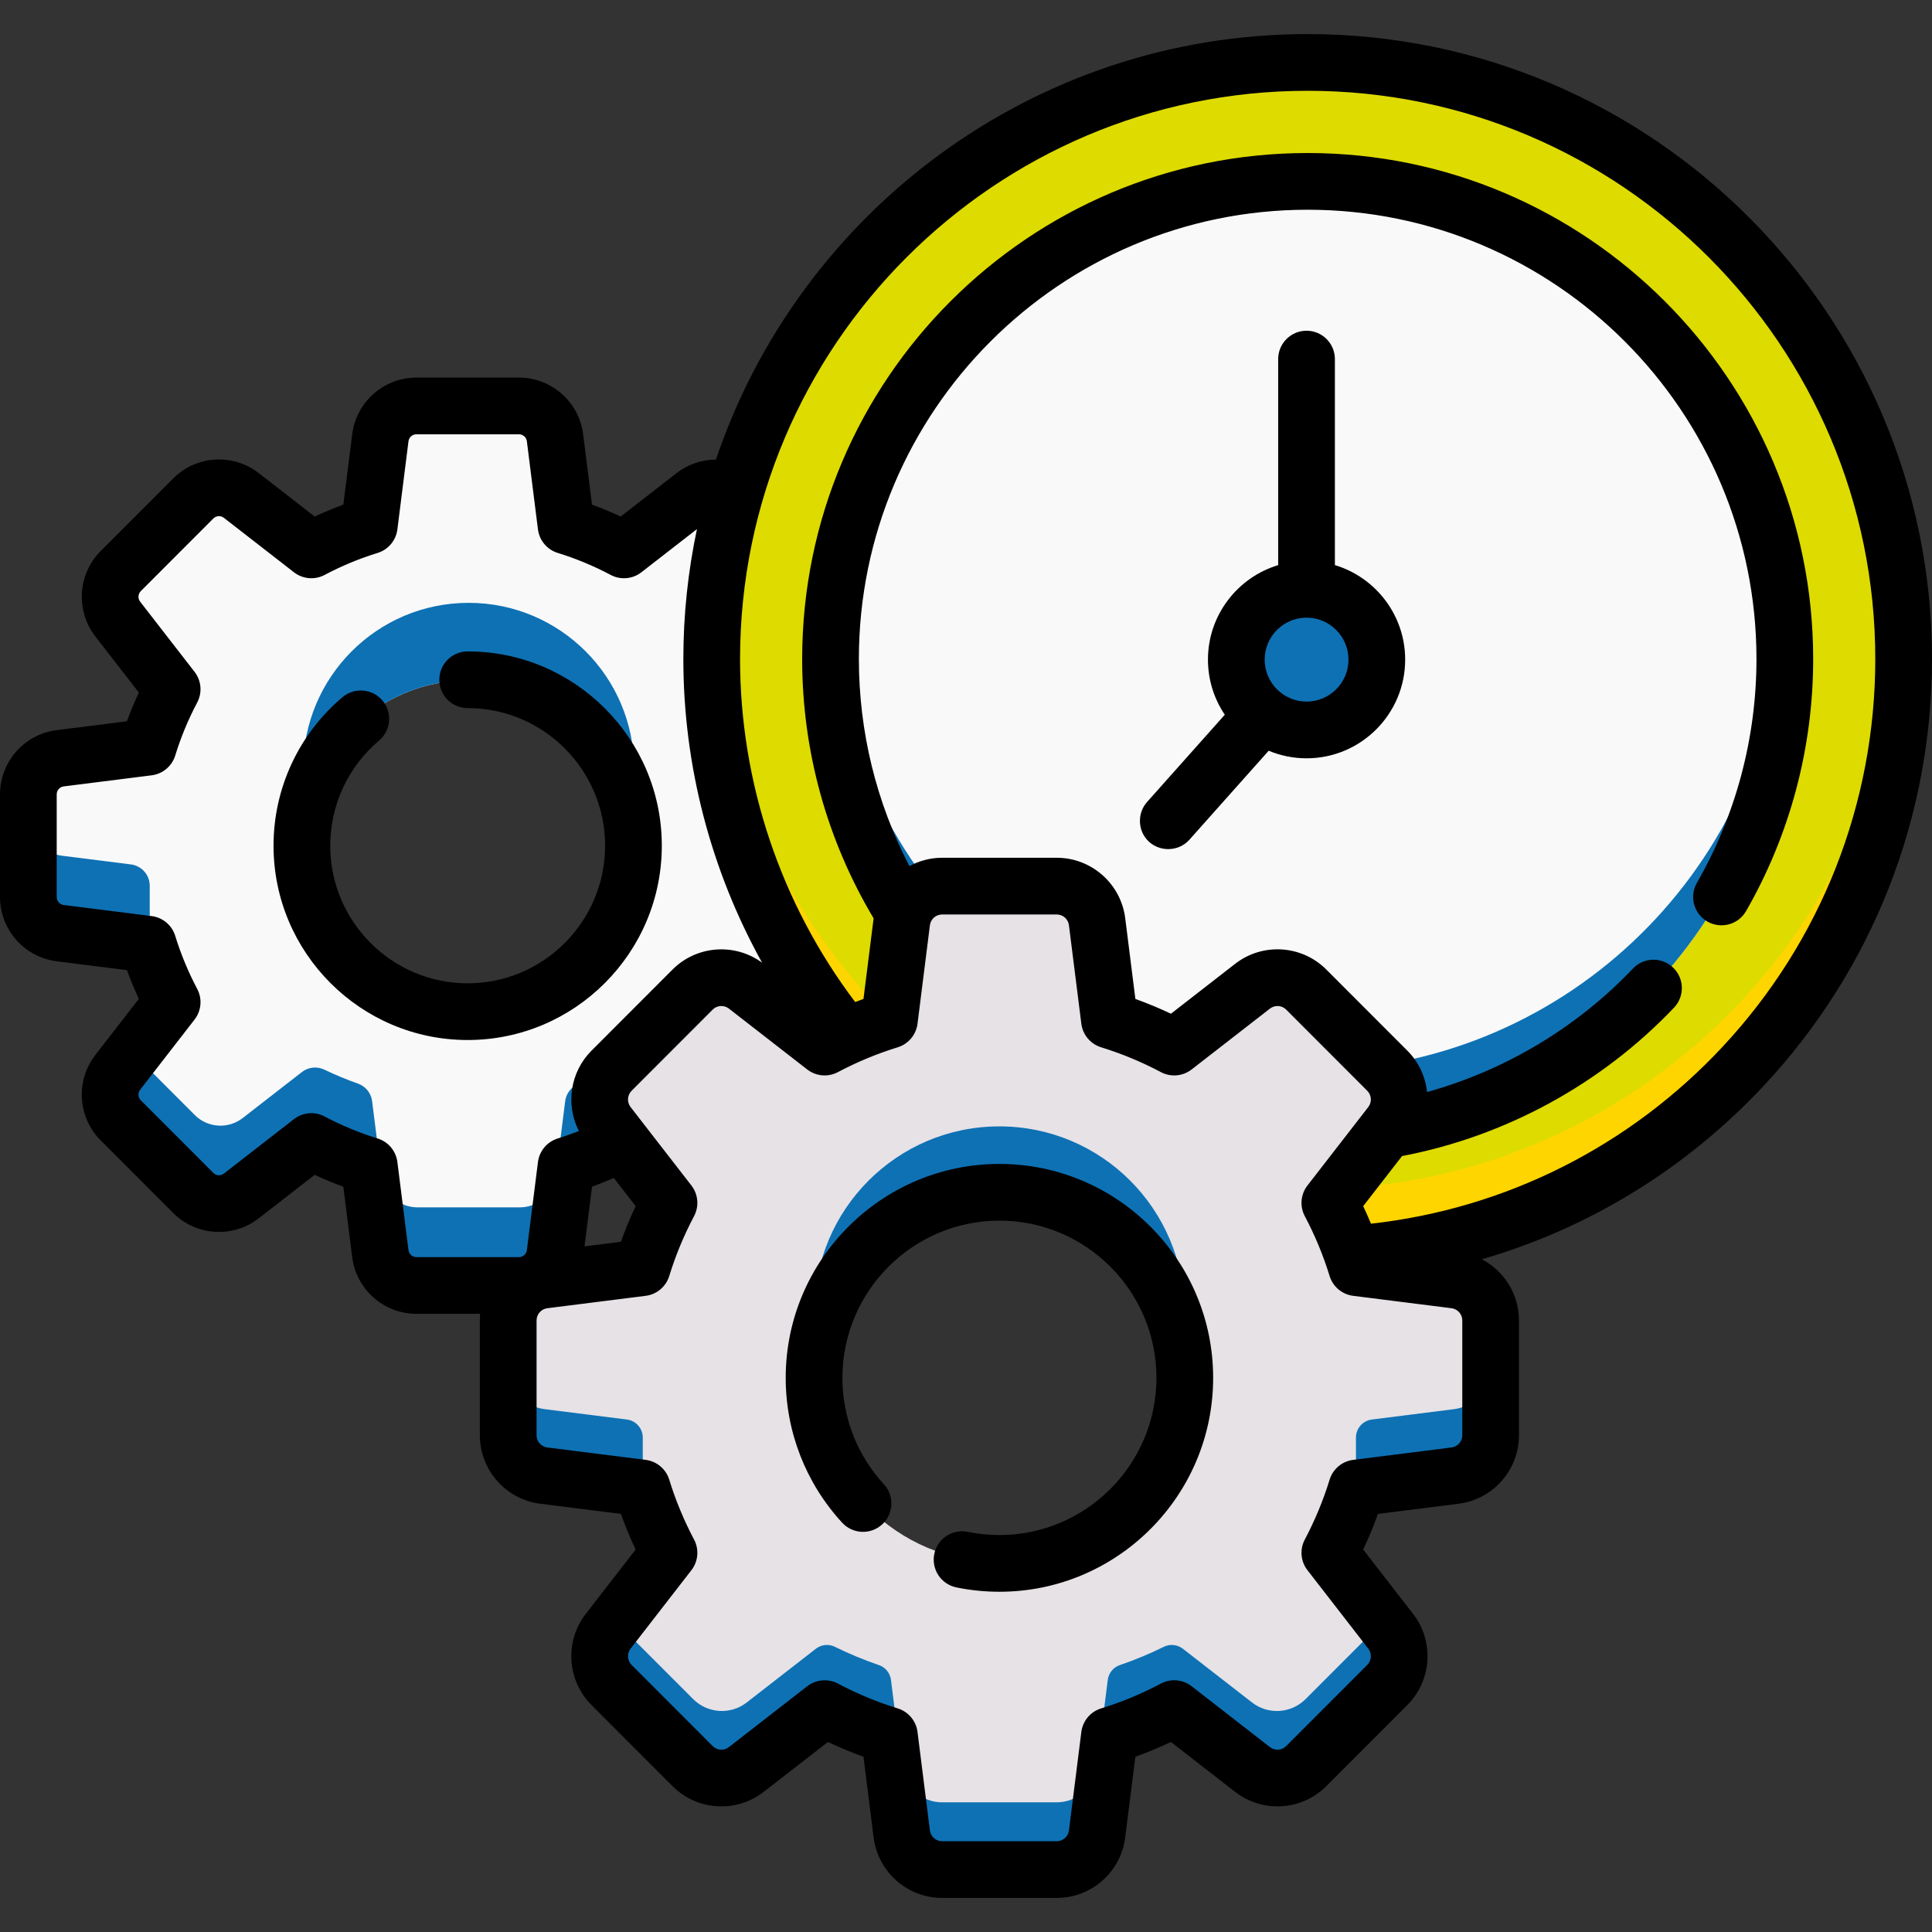 <svg xmlns="http://www.w3.org/2000/svg" version="1.1" xmlns:xlink="http://www.w3.org/1999/xlink" xmlns:svgjs="http://svgjs.com/svgjs" width="84" height="84" x="0" y="0" viewBox="0 0 512 512" style="enable-background:new 0 0 512 512" xml:space="preserve" class=""><rect x="0" y="0" width="512" height="512" fill="#333333" stroke="none"/><g><g xmlns="http://www.w3.org/2000/svg"><g><g><g><path d="m240.392 237.76v-27.155c0-4.849-3.604-8.94-8.41-9.546l-23.27-2.935c-1.643-5.345-3.78-10.471-6.354-15.331l14.388-18.555c2.97-3.83 2.629-9.274-.796-12.703l-19.182-19.202c-3.425-3.428-8.863-3.77-12.689-.797l-18.536 14.402c-4.855-2.576-9.977-4.716-15.316-6.36l-2.932-23.294c-.605-4.811-4.692-8.418-9.536-8.418h-27.127c-4.843 0-8.93 3.608-9.536 8.418l-2.932 23.294c-5.339 1.644-10.46 3.784-15.315 6.36l-18.536-14.402c-3.826-2.973-9.265-2.632-12.689.797l-19.182 19.202c-3.425 3.428-3.766 8.872-.796 12.703l14.388 18.555c-2.574 4.86-4.711 9.987-6.353 15.331l-23.27 2.935c-4.806.606-8.41 4.697-8.41 9.546v27.155c0 4.849 3.604 8.939 8.41 9.546l23.27 2.935c1.643 5.345 3.78 10.471 6.354 15.331l-14.388 18.555c-2.97 3.83-2.629 9.274.796 12.703l19.182 19.201c3.425 3.428 8.863 3.77 12.689.797l18.536-14.402c4.855 2.576 9.977 4.716 15.315 6.36l2.932 23.294c.605 4.811 4.692 8.418 9.536 8.418h27.127c4.844 0 8.93-3.608 9.536-8.418l2.932-23.294c5.339-1.644 10.46-3.784 15.316-6.36l18.536 14.402c3.826 2.973 9.265 2.631 12.689-.797l19.182-19.201c3.425-3.429 3.766-8.872.796-12.703l-14.388-18.555c2.574-4.86 4.711-9.987 6.354-15.331l23.27-2.935c4.805-.606 8.409-4.697 8.409-9.546zm-116.196 30.316c-24.217 0-43.849-19.652-43.849-43.894s19.632-43.894 43.849-43.894 43.848 19.652 43.848 43.894-19.631 43.894-43.848 43.894z" fill="#f9f9f9" data-original="#e6e2e6" class=""></path></g></g><g><g fill="#d8d1d7"><path d="m124.196 159.758c-24.217 0-43.849 19.652-43.849 43.894 0 3.537.429 6.971 1.218 10.265 4.619-19.288 21.947-33.628 42.63-33.628 20.684 0 38.011 14.341 42.63 33.628.789-3.294 1.218-6.729 1.218-10.265.001-24.242-19.63-43.894-43.847-43.894z" fill="#0e71b4" data-original="#d8d1d7" class=""></path><path d="m39.68 234.738c0-2.874-2.138-5.299-4.989-5.658l-18.281-2.305c-4.806-.606-8.41-4.697-8.41-9.546v20.531c0 4.849 3.608 8.94 8.418 9.547l23.262 2.934z" fill="#0e71b4" data-original="#d8d1d7" class=""></path><path d="m231.982 226.775-18.281 2.305c-2.851.36-4.99 2.785-4.99 5.658v15.502l23.262-2.934c4.811-.607 8.418-4.698 8.418-9.547v-20.531c.001 4.85-3.603 8.94-8.409 9.547z" fill="#0e71b4" data-original="#d8d1d7" class=""></path><path d="m212.98 279.271-16.213 16.23c-3.424 3.427-8.863 3.769-12.689.796l-15.693-12.194c-1.708-1.327-4.016-1.568-5.965-.63-2.878 1.384-5.841 2.617-8.881 3.688-2.035.717-3.492 2.517-3.761 4.657l-2.483 19.73c-.605 4.81-4.696 8.418-9.544 8.418h-27.119c-4.843 0-8.93-3.604-9.535-8.41l-2.484-19.739c-.269-2.141-1.726-3.94-3.761-4.657-3.04-1.071-6.003-2.304-8.881-3.688-1.949-.938-4.257-.697-5.965.63l-15.692 12.193c-3.826 2.973-9.266 2.631-12.69-.796l-16.212-16.229-3.766 4.856c-2.971 3.831-2.629 9.273.797 12.703l19.181 19.201c3.424 3.427 8.865 3.769 12.69.796l18.535-14.402c4.855 2.576 9.977 4.716 15.315 6.36l2.933 23.303c.605 4.806 4.691 8.41 9.535 8.41h27.127c4.843 0 8.93-3.604 9.535-8.41l2.933-23.303c5.339-1.644 10.46-3.784 15.316-6.36l18.536 14.402c3.825 2.972 9.265 2.631 12.689-.796l19.182-19.201c3.426-3.43 3.768-8.872.797-12.703z" fill="#0e71b4" data-original="#d8d1d7" class=""></path></g></g><ellipse cx="346.371" cy="174.805" fill="#dedb00" rx="157.629" ry="157.791" data-original="#ffe55a" class=""></ellipse><path d="m346.371 315.25c-84.149 0-152.891-66.007-157.389-149.118-.156 2.872-.24 5.762-.24 8.673 0 87.146 70.573 157.791 157.629 157.791s157.629-70.646 157.629-157.791c0-2.911-.085-5.801-.24-8.673-4.498 83.111-73.24 149.118-157.389 149.118z" fill="#ffd500" data-original="#ffd500" class=""></path><ellipse cx="346.371" cy="174.805" fill="#f9f9f9" rx="126.202" ry="126.332" data-original="#e6e2e6" class=""></ellipse><path d="m346.371 283.791c-66.787 0-121.448-51.934-125.901-117.659-.194 2.867-.302 5.757-.302 8.673 0 69.771 56.503 126.332 126.202 126.332s126.202-56.56 126.202-126.332c0-2.916-.108-5.806-.302-8.673-4.451 65.725-59.112 117.659-125.899 117.659z" fill="#0e71b4" data-original="#d8d1d7" class=""></path><ellipse cx="346.079" cy="174.966" fill="#0e71b4" rx="18.582" ry="18.601" data-original="#ff4755" class=""></ellipse><path d="m346.078 176.221c-7.132 0-13.317-4.027-16.432-9.928-1.368 2.59-2.15 5.539-2.15 8.673 0 10.273 8.32 18.601 18.582 18.601 10.263 0 18.582-8.328 18.582-18.601 0-3.134-.782-6.082-2.15-8.673-3.114 5.902-9.299 9.928-16.432 9.928z" fill="#0e71b4" data-original="#fc2b3a" class=""></path><path d="m394.766 380.111v-30.363c0-5.421-4.03-9.996-9.403-10.673l-26.02-3.282c-1.837-5.976-4.226-11.708-7.104-17.143l16.088-20.747c3.321-4.283 2.939-10.37-.89-14.203l-21.448-21.47c-3.829-3.834-9.91-4.216-14.189-.891l-20.726 16.104c-5.429-2.881-11.155-5.273-17.125-7.111l-3.278-26.047c-.677-5.379-5.247-9.413-10.662-9.413h-30.332c-5.416 0-9.986 4.034-10.663 9.413l-3.278 26.047c-5.97 1.839-11.696 4.231-17.125 7.111l-20.726-16.104c-4.278-3.324-10.359-2.942-14.189.891l-21.448 21.47c-3.83 3.833-4.211 9.921-.89 14.203l16.087 20.747c-2.878 5.434-5.267 11.167-7.104 17.143l-26.02 3.282c-5.373.678-9.403 5.252-9.403 10.673v30.363c0 5.421 4.03 9.996 9.403 10.673l26.02 3.282c1.837 5.976 4.226 11.708 7.104 17.142l-16.088 20.747c-3.321 4.283-2.939 10.37.89 14.203l21.448 21.47c3.83 3.833 9.91 4.215 14.189.891l20.726-16.104c5.429 2.881 11.155 5.273 17.125 7.111l3.278 26.046c.677 5.379 5.247 9.413 10.663 9.413h30.332c5.416 0 9.985-4.034 10.662-9.413l3.278-26.046c5.97-1.838 11.696-4.231 17.125-7.111l20.726 16.104c4.278 3.324 10.359 2.942 14.189-.891l21.448-21.47c3.83-3.833 4.211-9.921.89-14.203l-16.088-20.747c2.878-5.434 5.267-11.167 7.104-17.142l26.02-3.282c5.374-.678 9.404-5.252 9.404-10.673zm-129.924 33.897c-27.078 0-49.029-21.974-49.029-49.079 0-27.106 21.951-49.079 49.029-49.079s49.029 21.974 49.029 49.079c0 27.106-21.951 49.079-49.029 49.079z" fill="#e6e2e6" data-original="#9c8f9a" class=""></path><g fill="#8c808a"><path d="m264.842 298.504c-27.078 0-49.029 21.974-49.029 49.079 0 2.961.277 5.856.779 8.673 4.093-22.967 24.13-40.407 48.25-40.407s44.157 17.44 48.25 40.407c.502-2.817.779-5.712.779-8.673 0-27.106-21.951-49.079-49.029-49.079z" fill="#0e71b4" data-original="#8c808a" class=""></path><path d="m366.565 429.685-20.578 20.599c-3.828 3.832-9.911 4.214-14.188.89l-18.309-14.226c-1.443-1.121-3.402-1.343-5.041-.535-3.773 1.86-7.681 3.488-11.706 4.861-1.725.589-2.949 2.13-3.176 3.938l-2.898 23.025c-.676 5.373-5.246 9.403-10.661 9.403h-30.332c-5.416 0-9.985-4.03-10.661-9.404l-2.898-23.025c-.228-1.808-1.451-3.349-3.176-3.938-4.026-1.374-7.933-3.001-11.706-4.861-1.639-.808-3.598-.586-5.041.535l-18.308 14.225c-4.278 3.324-10.361 2.942-14.189-.89l-20.577-20.598-1.762 2.272c-3.321 4.283-2.94 10.368.891 14.202l21.449 21.471c3.828 3.832 9.911 4.214 14.188.89l20.726-16.104c5.429 2.881 11.155 5.273 17.125 7.111l3.279 26.056c.676 5.373 5.246 9.404 10.661 9.404h30.332c5.416 0 9.985-4.03 10.661-9.404l3.279-26.056c5.97-1.838 11.696-4.231 17.125-7.111l20.725 16.103c4.278 3.324 10.361 2.942 14.189-.89l21.447-21.469c3.831-3.835 4.213-9.92.891-14.204z" fill="#0e71b4" data-original="#8c808a" class=""></path><path d="m170.341 380.969c0-2.428-1.807-4.477-4.215-4.78l-21.804-2.75c-5.373-.678-9.403-5.252-9.403-10.673v17.346c0 5.422 4.034 9.996 9.413 10.674l26.01 3.281v-13.098z" fill="#0e71b4" data-original="#8c808a" class=""></path><path d="m385.362 373.438-21.804 2.75c-2.409.304-4.215 2.353-4.215 4.78v13.097l26.01-3.281c5.379-.678 9.413-5.253 9.413-10.674v-17.346c0 5.422-4.03 9.997-9.404 10.674z" fill="#0e71b4" data-original="#8c808a" class=""></path></g></g><g><path d="m353.76 149.76v-54.6c0-4.15-3.365-7.515-7.515-7.515s-7.515 3.365-7.515 7.515v54.605c-10.753 3.242-18.609 13.239-18.609 25.042 0 5.404 1.646 10.43 4.463 14.603l-20.61 23.136c-2.506 2.813-2.509 7.194.005 10.004 2.951 3.298 8.272 3.299 11.217-.007l21.017-23.594c3.093 1.293 6.484 2.01 10.04 2.01 14.41 0 26.133-11.732 26.133-26.152.002-11.81-7.863-21.811-18.626-25.047zm-7.505 36.17c-6.123 0-11.104-4.99-11.104-11.123s4.981-11.122 11.104-11.122 11.104 4.989 11.104 11.122-4.981 11.123-11.104 11.123z" fill="#000000" data-original="#000000" class=""></path><path d="m346.548 9.031c-72.775 0-134.725 47.277-156.812 112.759-3.702.024-7.385 1.22-10.409 3.57l-14.843 11.533c-2.488-1.16-5.025-2.214-7.597-3.155l-2.349-18.664c-1.077-8.558-8.39-15.011-17.011-15.011h-27.18c-8.62 0-15.933 6.453-17.01 15.011l-2.349 18.664c-2.571.941-5.109 1.995-7.596 3.155l-14.843-11.533c-6.812-5.293-16.546-4.681-22.642 1.421l-19.22 19.239c-6.091 6.097-6.702 15.832-1.419 22.643l11.527 14.866c-1.162 2.494-2.216 5.038-3.157 7.616l-18.638 2.352c-8.551 1.078-15 8.395-15 17.02v27.208c0 8.624 6.449 15.941 15 17.02l18.638 2.351c.941 2.579 1.996 5.122 3.157 7.616l-11.527 14.866c-5.282 6.811-4.672 16.546 1.419 22.643l19.22 19.239c6.097 6.103 15.831 6.714 22.641 1.421l14.843-11.533c2.488 1.16 5.025 2.214 7.596 3.155l2.349 18.664c1.077 8.558 8.39 15.011 17.01 15.011h16.904c-.055.578-.086 1.162-.086 1.753v30.423c0 9.197 6.877 17 15.996 18.15l21.379 2.697c1.15 3.202 2.458 6.357 3.914 9.443l-13.222 17.052c-5.633 7.264-4.982 17.645 1.514 24.147l21.49 21.512c6.501 6.507 16.881 7.158 24.143 1.516l17.026-13.229c3.079 1.455 6.227 2.763 9.422 3.913l2.694 21.408c1.149 9.125 8.948 16.007 18.139 16.007h30.391c9.192 0 16.99-6.882 18.139-16.007l2.694-21.408c3.196-1.15 6.343-2.457 9.423-3.913l17.026 13.229c7.262 5.642 17.64 4.991 24.143-1.516l21.49-21.512c6.496-6.503 7.146-16.884 1.514-24.147l-13.223-17.052c1.456-3.085 2.764-6.241 3.914-9.443l21.379-2.697c9.119-1.15 15.996-8.952 15.996-18.15v-30.423c0-6.969-3.953-13.131-9.833-16.211 28.409-8.237 54.246-24.039 74.832-46.126 28.67-30.753 44.456-70.866 44.456-112.948 0-91.32-74.222-165.615-165.452-165.615zm-238.299 322.259-2.938-23.34c-.369-2.931-2.421-5.374-5.245-6.244-4.823-1.485-9.545-3.446-14.034-5.828-2.613-1.387-5.797-1.112-8.133.704l-18.572 14.43c-.838.652-2.036.576-2.787-.176l-19.22-19.239c-.756-.756-.832-1.965-.176-2.811l14.416-18.592c1.81-2.334 2.085-5.512.702-8.122-2.38-4.493-4.339-9.221-5.824-14.052-.868-2.824-3.311-4.878-6.243-5.247l-23.316-2.941c-1.056-.133-1.852-1.04-1.852-2.109v-27.208c0-1.069.796-1.975 1.852-2.109l23.316-2.941c2.932-.37 5.375-2.423 6.243-5.248 1.484-4.83 3.444-9.558 5.824-14.052 1.382-2.61 1.107-5.788-.702-8.121l-14.416-18.591c-.656-.846-.581-2.054.176-2.811l19.22-19.24c.751-.751 1.948-.826 2.787-.175l18.572 14.43c2.335 1.815 5.518 2.09 8.133.704 4.489-2.382 9.211-4.343 14.035-5.829 2.823-.869 4.875-3.312 5.244-6.243l2.938-23.34c.133-1.06 1.035-1.859 2.098-1.859h27.18c1.063 0 1.966.799 2.099 1.859l2.937 23.34c.369 2.931 2.421 5.374 5.244 6.244 4.823 1.485 9.546 3.447 14.036 5.829 2.613 1.387 5.798 1.111 8.133-.704l14.725-11.441c-2.356 11.11-3.606 22.625-3.606 34.428 0 28.251 7.29 56.001 20.861 80.47-7.239-5.302-17.341-4.569-23.718 1.815l-21.49 21.512c-5.681 5.687-6.891 14.341-3.336 21.281-1.854.728-3.722 1.403-5.603 1.982-2.823.87-4.875 3.313-5.244 6.244l-2.937 23.34c-.133 1.059-1.035 1.858-2.098 1.858h-27.181c-1.064.001-1.966-.798-2.1-1.857zm48.639-16.79c1.941-.712 3.868-1.491 5.772-2.334l5.796 7.474c-1.456 3.087-2.765 6.242-3.915 9.444l-9.642 1.216zm230.634 65.854c0 1.641-1.224 3.034-2.847 3.239l-26.07 3.288c-2.932.37-5.374 2.423-6.243 5.248-1.677 5.454-3.889 10.793-6.576 15.867-1.382 2.61-1.107 5.788.702 8.121l16.119 20.789c1.007 1.298.891 3.153-.27 4.315l-21.49 21.512c-1.156 1.156-2.999 1.272-4.289.271l-20.767-16.136c-2.337-1.815-5.519-2.091-8.133-.704-5.068 2.689-10.4 4.903-15.847 6.581-2.823.869-4.876 3.313-5.245 6.244l-3.284 26.097c-.205 1.628-1.592 2.855-3.227 2.855h-30.391c-1.635 0-3.023-1.228-3.228-2.855l-3.285-26.098c-.369-2.931-2.421-5.374-5.244-6.244-5.447-1.677-10.779-3.891-15.848-6.581-2.585-1.372-5.822-1.092-8.133.704l-20.766 16.136c-1.291 1.003-3.134.886-4.289-.271l-21.49-21.512c-1.161-1.161-1.277-3.017-.27-4.315l16.119-20.788c1.809-2.334 2.084-5.511.702-8.121-2.687-5.076-4.9-10.414-6.576-15.866-.868-2.825-3.311-4.878-6.243-5.248l-26.07-3.288c-1.623-.205-2.847-1.597-2.847-3.239v-30.423c0-1.642 1.224-3.034 2.847-3.239l26.07-3.288c2.932-.37 5.375-2.423 6.243-5.248 1.676-5.452 3.888-10.791 6.576-15.868 1.382-2.61 1.107-5.787-.703-8.121l-16.119-20.787c-1.006-1.298-.89-3.154.27-4.315l21.49-21.512c1.155-1.156 2.999-1.272 4.289-.27l20.766 16.135c2.336 1.815 5.52 2.09 8.133.704 5.068-2.689 10.4-4.904 15.848-6.581 2.823-.869 4.875-3.313 5.244-6.244l3.285-26.097c.205-1.628 1.592-2.855 3.228-2.855h30.391c1.635 0 3.022 1.228 3.227 2.855l3.284 26.098c.369 2.931 2.421 5.374 5.245 6.244 5.448 1.678 10.78 3.892 15.847 6.581 2.613 1.386 5.798 1.111 8.134-.704l20.767-16.136c1.291-1.002 3.134-.886 4.289.271l21.49 21.512c1.16 1.161 1.276 3.017.27 4.315l-16.119 20.787c-1.81 2.334-2.085 5.511-.703 8.121 2.687 5.075 4.9 10.414 6.576 15.868.868 2.824 3.311 4.878 6.243 5.248l26.071 3.288c1.623.205 2.847 1.597 2.847 3.239zm69.035-103.007c-24.656 26.454-57.588 42.986-93.235 46.945-.649-1.565-1.336-3.116-2.06-4.65l10.293-13.275c27.317-5.184 52.821-19.061 72.087-39.34 2.859-3.009 2.737-7.766-.272-10.624s-7.765-2.736-10.624.272c-14.868 15.65-33.916 27-54.56 32.729-.435-4.025-2.177-7.919-5.216-10.961l-21.49-21.512c-6.502-6.507-16.881-7.16-24.143-1.516l-17.026 13.229c-3.079-1.455-6.227-2.763-9.423-3.913l-2.694-21.408c-1.149-9.125-8.947-16.007-18.139-16.007h-30.391c-3.12 0-6.07.808-8.663 2.212-8.774-16.883-13.388-35.664-13.388-54.882 0-65.653 53.354-119.065 118.934-119.065s118.935 53.412 118.935 119.065c0 20.846-5.458 41.355-15.784 59.308-2.069 3.598-.83 8.191 2.768 10.261 3.598 2.069 8.192.83 10.261-2.768 11.635-20.23 17.785-43.329 17.785-66.801 0-73.94-60.096-134.094-133.964-134.094s-133.964 60.154-133.964 134.094c0 24.298 6.548 47.981 18.935 68.717l-2.689 21.368c-.734.264-1.466.539-2.195.82-19.709-26.045-30.51-58.104-30.51-90.905 0-83.033 67.479-150.585 150.423-150.585 82.943 0 150.423 67.552 150.423 150.585 0 38.266-14.353 74.739-40.414 102.701z" fill="#000000" data-original="#000000" class=""></path><path d="m264.859 308.452c-31.231 0-56.639 25.431-56.639 56.69 0 14.266 5.314 27.899 14.961 38.388 2.81 3.055 7.564 3.254 10.618.444 3.055-2.81 3.253-7.564.444-10.618-7.09-7.708-10.994-17.728-10.994-28.214 0-22.972 18.666-41.661 41.61-41.661s41.61 18.689 41.61 41.661-18.666 41.66-41.61 41.66c-2.828 0-5.652-.285-8.392-.846-4.065-.831-8.037 1.788-8.87 5.854s1.788 8.037 5.853 8.87c3.731.765 7.57 1.152 11.408 1.152 31.231 0 56.639-25.431 56.639-56.69.002-31.259-25.407-56.69-56.638-56.69z" fill="#000000" data-original="#000000" class=""></path><path d="m175.387 224.12c0-28.394-23.08-51.494-51.449-51.494-4.15 0-7.515 3.365-7.515 7.515s3.364 7.515 7.515 7.515c20.082 0 36.42 16.358 36.42 36.465s-16.338 36.465-36.42 36.465-36.419-16.358-36.419-36.465c0-10.767 4.719-20.929 12.946-27.882 3.17-2.679 3.568-7.42.889-10.59s-7.42-3.568-10.59-.889c-11.614 9.815-18.275 24.161-18.275 39.361 0 28.394 23.08 51.494 51.449 51.494s51.449-23.101 51.449-51.495z" fill="#000000" data-original="#000000" class=""></path></g></g></g></svg>
